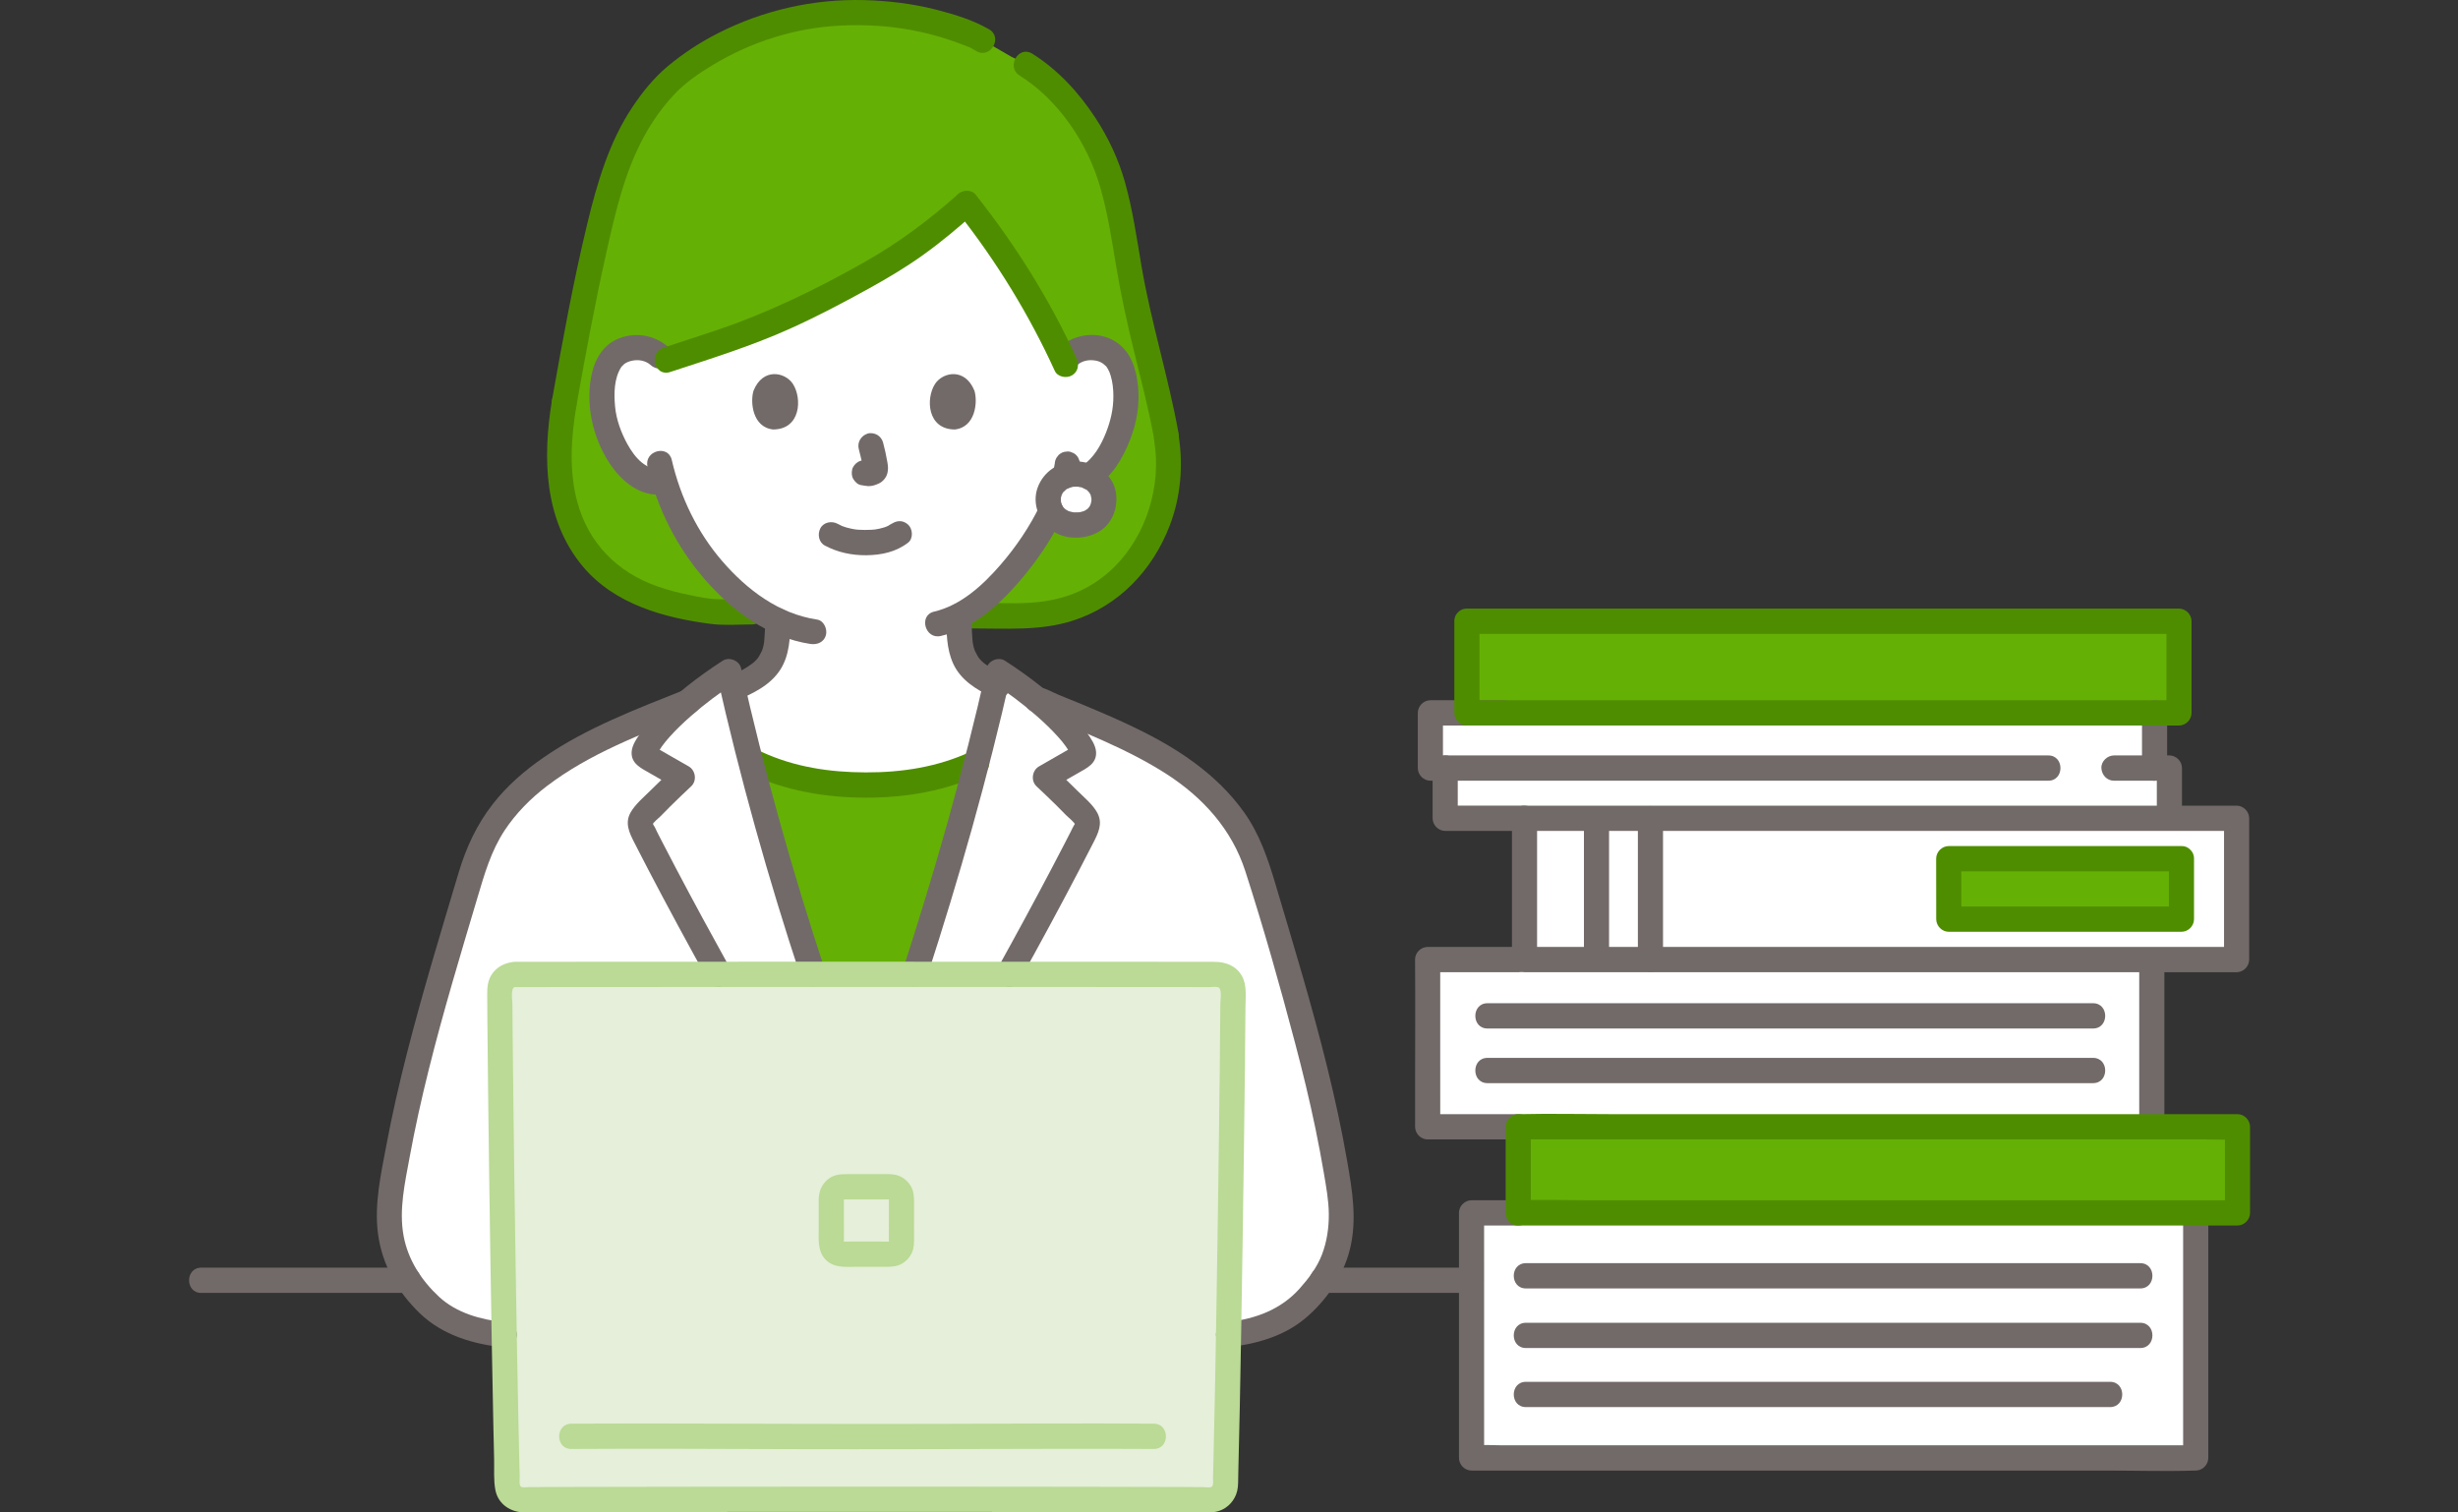 <svg width="130" height="80" viewBox="0 0 130 80" fill="none" xmlns="http://www.w3.org/2000/svg">
<rect x="0" y="0" width="130" height="80" fill="#333333" stroke="none"/>
<mask id="mask0_1621_24405" style="mask-type:alpha" maskUnits="userSpaceOnUse" x="0" y="0" width="130" height="80">
<path d="M0 0H130V80H0V0Z" fill="#D9D9D9"/>
</mask>
<g mask="url(#mask0_1621_24405)">
</g>
<g clip-path="url(#clip0_1621_24405)">
<path d="M41.12 33.389C41.132 33.165 41.135 33.002 41.137 32.843C39.821 32.231 38.606 31.213 37.545 29.936C36.296 28.434 35.563 26.82 35.143 25.457C34.589 25.585 33.997 25.377 33.601 25.051C32.687 24.299 32.308 23.251 32.077 22.566C31.75 21.598 31.729 20.034 32.216 19.186C32.379 18.901 32.758 18.417 33.648 18.386C34.144 18.368 34.741 18.561 35.097 19.089C35.203 19.055 35.263 19.035 35.263 19.035L36.504 18.627C38.703 17.91 40.409 17.372 42.843 16.14C47.309 13.88 48.651 12.956 51.123 10.759C52.922 13.024 54.792 15.994 55.907 18.287C55.907 18.287 56.153 18.824 56.282 19.108C56.636 18.565 57.241 18.368 57.742 18.385C58.632 18.417 59.011 18.901 59.174 19.185C59.661 20.034 59.64 21.598 59.313 22.565C59.082 23.25 58.703 24.299 57.789 25.05C57.413 25.36 56.859 25.564 56.329 25.474L56.228 25.457C56.055 25.965 55.839 26.416 55.766 26.639C55.395 27.652 53.325 31.233 50.718 32.574C50.718 32.911 50.717 33.14 50.753 33.667C50.776 33.966 50.799 34.288 50.91 34.579C51.056 34.96 51.255 35.292 51.573 35.552C51.981 35.882 52.397 36.107 52.851 36.307C52.554 37.608 52.237 38.917 51.901 40.228C50.021 41.159 47.912 41.581 45.798 41.524C43.594 41.584 41.396 41.123 39.458 40.106C39.149 38.896 38.855 37.686 38.579 36.484C39.208 36.234 39.747 35.981 40.282 35.552C40.6 35.291 40.8 34.959 40.946 34.578C41.057 34.288 41.079 33.965 41.102 33.667C41.109 33.563 41.115 33.472 41.12 33.388V33.389Z" fill="white"/>
<path d="M56.916 25.073C56.045 25.073 55.443 25.689 55.443 26.41C55.443 27.216 56.058 27.771 56.917 27.771C57.808 27.771 58.39 27.211 58.39 26.41C58.39 25.684 57.785 25.073 56.917 25.073H56.916Z" fill="white"/>
<path d="M27.553 70.648C25.961 70.648 24.592 70.231 23.739 69.78C22.825 69.296 22.137 68.476 21.537 67.616C20.672 66.376 20.45 64.702 20.668 63.192C21.507 57.404 23.253 51.89 24.909 46.294C25.189 45.349 25.475 44.628 25.994 43.797L26.038 43.704C28.104 40.464 31.931 38.909 36.392 37.126C37.155 36.486 37.952 35.915 38.553 35.527C39.627 40.319 41.029 45.444 42.538 50.103C43.657 53.556 44.025 54.727 45.455 58.276H45.916C47.347 54.727 47.715 53.556 48.833 50.103C50.342 45.444 51.745 40.319 52.818 35.527C53.381 35.89 54.114 36.413 54.831 37.003C59.425 38.839 63.381 40.39 65.494 43.704L65.538 43.797C66.057 44.628 66.343 45.348 66.623 46.294C68.28 51.89 70.025 57.404 70.863 63.191C71.082 64.702 70.86 66.376 69.995 67.616C69.395 68.475 68.707 69.296 67.793 69.78C66.94 70.231 65.57 70.647 63.979 70.647L27.553 70.648Z" fill="white"/>
<path d="M45.822 51.43C37.907 51.488 30.03 51.534 27.233 51.544C26.788 51.545 26.43 51.908 26.432 52.356C26.448 56.925 26.667 72.736 26.834 78.547C26.847 78.991 27.211 79.34 27.653 79.333C30.181 79.294 38.009 79.318 45.822 79.345C53.635 79.318 61.463 79.294 63.99 79.333C64.432 79.34 64.797 78.991 64.809 78.547C64.977 72.736 65.196 56.925 65.212 52.356C65.213 51.909 64.855 51.545 64.41 51.544C61.613 51.534 53.737 51.488 45.822 51.43Z" fill="#E5EFD9"/>
<path d="M80.297 64.155H116.129C116.129 67.927 116.129 73.231 116.129 77.115H77.829C77.829 73.233 77.829 68.037 77.828 64.155C78.215 64.155 78.803 64.155 80.297 64.155H80.297Z" fill="white"/>
<path d="M75.504 50.756C75.506 50.96 75.506 57.038 75.506 59.601C76.294 59.601 78.023 59.601 80.297 59.601C80.755 59.601 103.816 59.601 113.806 59.601C113.806 59.263 113.806 59.075 113.806 59.075C113.806 56.389 113.806 53.416 113.806 50.756C99.119 50.756 76.294 50.756 75.504 50.756H75.504Z" fill="white"/>
<path d="M80.63 43.282C79.023 43.282 77.355 43.282 76.434 43.282V40.627C76.097 40.627 75.832 40.627 75.65 40.627V37.708C76.647 37.708 77.581 37.708 77.581 37.708C77.581 37.708 98.912 37.708 113.951 37.708V40.627C114.186 40.627 114.447 40.627 114.735 40.627C114.735 40.627 114.735 41.9 114.735 43.282C107.763 43.282 91.982 43.282 80.63 43.282Z" fill="white"/>
<path d="M80.631 43.282C80.631 45.444 80.631 50.35 80.631 50.756H118.292V43.282H80.631ZM115.374 48.617H103.068V48.567C103.068 48.567 103.068 45.95 103.065 45.421C104.152 45.421 109.797 45.421 115.374 45.421V48.617Z" fill="white"/>
<path d="M61.688 23.162V23.075C61.252 20.644 60.619 18.669 60.014 15.782C59.506 13.351 59.25 10.236 58.241 8.131C57.485 6.558 55.918 4.129 53.508 3.012C52.595 2.485 51.978 2.128 51.978 2.128L51.643 1.935C49.801 1.173 47.883 0.667 45.158 0.667C40.691 0.667 36.994 2.754 35.23 4.478C33.254 6.624 32.441 8.766 31.515 12.809C30.91 15.451 30.311 18.665 29.837 21.335C29.429 23.748 29.387 26.173 30.509 28.309C31.794 30.756 34.196 31.927 37.818 32.361H39.76L40.272 32.371C39.287 31.761 38.37 30.928 37.545 29.936C36.297 28.433 35.563 26.82 35.143 25.456C34.59 25.585 33.997 25.376 33.601 25.05C32.688 24.299 32.308 23.25 32.077 22.565C31.75 21.598 31.73 20.034 32.216 19.185C32.38 18.901 32.758 18.417 33.649 18.385C34.144 18.368 34.741 18.56 35.097 19.089C35.203 19.055 35.263 19.034 35.263 19.034L36.505 18.626C38.703 17.91 40.409 17.372 42.843 16.14C47.309 13.88 48.652 12.956 51.123 10.759C52.922 13.024 54.792 15.994 55.908 18.287C55.908 18.287 56.153 18.824 56.282 19.107C56.637 18.565 57.241 18.368 57.742 18.385C58.633 18.417 59.011 18.901 59.174 19.185C59.661 20.034 59.641 21.598 59.314 22.565C59.082 23.25 58.703 24.299 57.79 25.05C57.721 25.107 57.645 25.158 57.567 25.206C58.071 25.423 58.39 25.884 58.39 26.41C58.39 27.211 57.808 27.771 56.917 27.771C56.307 27.771 55.825 27.487 55.594 27.035C54.96 28.368 53.07 31.347 50.743 32.559L51.44 32.572H53.369C56.798 32.73 59.273 31.274 60.691 28.757C61.739 26.898 61.972 24.834 61.688 23.162Z" fill="#65B005"/>
<path d="M42.975 51.451C43.918 51.444 44.869 51.437 45.821 51.43C46.683 51.437 47.544 51.443 48.398 51.449C48.532 51.037 48.674 50.596 48.833 50.105C49.842 46.989 50.804 43.663 51.65 40.369L51.551 40.343C49.731 41.194 47.711 41.578 45.684 41.523C43.659 41.578 41.639 41.194 39.819 40.343L39.723 40.369C40.569 43.663 41.528 46.989 42.539 50.105C42.699 50.596 42.841 51.038 42.975 51.451Z" fill="#65B005"/>
<path d="M80.297 64.155V59.601C80.877 59.601 117.813 59.601 118.336 59.601C118.336 59.718 118.336 62.715 118.336 64.155H80.297Z" fill="#65B005"/>
<path d="M77.582 32.86C92.559 32.86 115.243 32.86 115.243 32.86V37.708C100.167 37.708 77.582 37.708 77.582 37.708C77.582 37.302 77.582 35.022 77.582 32.86Z" fill="#65B005"/>
<path d="M115.373 45.421V48.617H103.067C103.067 48.593 103.067 48.567 103.067 48.567C103.067 48.567 103.068 45.95 103.064 45.421C104.151 45.421 109.796 45.421 115.373 45.421Z" fill="#65B005"/>
<path d="M21.611 67.052H10.642C9.787 67.052 9.785 68.388 10.642 68.388H21.611C22.467 68.388 22.468 67.052 21.611 67.052Z" fill="#726A69"/>
<path d="M69.922 68.388H77.83C78.686 68.388 78.687 67.052 77.83 67.052H69.922C69.066 67.052 69.064 68.388 69.922 68.388Z" fill="#726A69"/>
<path d="M43.627 28.858C44.307 29.22 45.039 29.373 45.809 29.369C46.607 29.363 47.396 29.198 48.033 28.699C48.309 28.483 48.276 27.978 48.033 27.754C47.741 27.484 47.387 27.524 47.093 27.754C47.318 27.578 47.052 27.771 46.979 27.81C46.92 27.841 46.763 27.884 46.958 27.826C46.896 27.845 46.837 27.873 46.776 27.893C46.611 27.947 46.441 27.981 46.269 28.009C46.365 27.993 46.321 28.002 46.251 28.009C46.201 28.014 46.151 28.018 46.101 28.021C45.981 28.029 45.861 28.032 45.741 28.031C45.633 28.031 45.526 28.027 45.418 28.02C45.369 28.016 45.319 28.012 45.27 28.008C45.242 28.005 45.062 27.971 45.229 28.004C45.069 27.973 44.911 27.945 44.755 27.898C44.688 27.878 44.624 27.854 44.558 27.831C44.399 27.777 44.682 27.893 44.539 27.825C44.457 27.786 44.377 27.746 44.298 27.704C43.99 27.541 43.561 27.615 43.388 27.944C43.226 28.253 43.298 28.684 43.627 28.858Z" fill="#726A69"/>
<path d="M45.421 23.757C45.514 24.112 45.603 24.473 45.656 24.836L45.632 24.659C45.638 24.709 45.641 24.758 45.636 24.808L45.66 24.63C45.656 24.653 45.651 24.675 45.644 24.697L45.711 24.538C45.704 24.553 45.697 24.567 45.687 24.581L45.791 24.445C45.78 24.459 45.769 24.469 45.756 24.48L45.89 24.376C45.863 24.393 45.835 24.407 45.805 24.421L45.964 24.354C45.917 24.373 45.871 24.388 45.821 24.396L45.997 24.372C45.952 24.377 45.908 24.377 45.863 24.372L46.039 24.396C45.989 24.389 45.939 24.376 45.888 24.369C45.8 24.341 45.711 24.337 45.623 24.357C45.535 24.361 45.452 24.388 45.376 24.437C45.238 24.518 45.106 24.677 45.07 24.836C45.032 25.007 45.04 25.199 45.138 25.351C45.224 25.486 45.369 25.636 45.535 25.658C45.66 25.675 45.782 25.707 45.91 25.713C46.111 25.722 46.297 25.659 46.476 25.576C46.7 25.472 46.876 25.263 46.935 25.02C46.986 24.814 46.965 24.642 46.93 24.436C46.872 24.088 46.792 23.743 46.703 23.402C46.661 23.241 46.54 23.086 46.397 23.002C46.255 22.919 46.045 22.883 45.885 22.935C45.539 23.047 45.326 23.395 45.421 23.757L45.421 23.757Z" fill="#726A69"/>
<path d="M39.852 20.668C39.672 21.254 39.789 22.602 40.893 22.717C42.352 22.708 42.43 21.079 41.939 20.312C41.536 19.685 40.354 19.424 39.852 20.668Z" fill="#726A69"/>
<path d="M51.537 20.669C51.716 21.255 51.599 22.602 50.495 22.717C49.036 22.708 48.958 21.078 49.45 20.312C49.852 19.685 51.034 19.424 51.537 20.669Z" fill="#726A69"/>
<path d="M29.196 21.157C28.69 24.201 28.758 27.503 30.837 29.976C32.505 31.96 35.127 32.683 37.591 33.001C38.301 33.093 39.044 33.03 39.76 33.03C40.615 33.03 40.617 31.693 39.76 31.693C39.147 31.693 38.533 31.707 37.92 31.693C37.455 31.683 36.98 31.576 36.524 31.485C35.922 31.365 35.326 31.211 34.746 31.007C32.639 30.263 31.118 28.726 30.53 26.538C30.09 24.902 30.203 23.167 30.478 21.512C30.537 21.157 30.385 20.793 30.014 20.69C29.695 20.602 29.256 20.799 29.196 21.157L29.196 21.157Z" fill="#4F8D00"/>
<path d="M52.312 1.551C51.456 1.056 50.461 0.753 49.506 0.51C48.256 0.192 46.962 0.036 45.675 0.005C43 -0.06 40.355 0.544 37.969 1.76C37.019 2.244 36.121 2.83 35.303 3.515C34.572 4.126 33.967 4.884 33.439 5.676C32.216 7.51 31.585 9.669 31.07 11.793C30.321 14.886 29.752 18.025 29.195 21.157C29.132 21.513 29.291 21.878 29.659 21.98C29.981 22.068 30.414 21.87 30.477 21.513C30.953 18.832 31.448 16.153 32.04 13.495C32.517 11.356 33.011 9.137 34.073 7.2C34.506 6.409 35.025 5.674 35.639 5.016C36.238 4.373 36.961 3.882 37.714 3.428C39.733 2.211 42.06 1.475 44.413 1.354C45.846 1.281 47.304 1.381 48.706 1.692C49.305 1.825 49.895 1.996 50.474 2.199C50.748 2.295 51.018 2.399 51.287 2.506C51.475 2.58 51.354 2.537 51.318 2.518C51.361 2.542 51.404 2.567 51.446 2.592L51.641 2.705C52.384 3.134 53.055 1.98 52.312 1.551Z" fill="#4F8D00"/>
<path d="M61.046 23.339C61.429 25.692 60.64 28.274 58.96 29.964C58.26 30.668 57.403 31.202 56.463 31.515C55.439 31.856 54.411 31.922 53.34 31.904C52.706 31.893 52.072 31.904 51.439 31.904C50.584 31.904 50.582 33.24 51.439 33.24C53.205 33.24 55.02 33.378 56.727 32.833C59.159 32.057 60.956 30.169 61.865 27.799C62.452 26.27 62.591 24.596 62.328 22.984C62.27 22.628 61.83 22.429 61.511 22.517C61.134 22.621 60.988 22.982 61.046 23.339H61.046Z" fill="#4F8D00"/>
<path d="M53.924 3.994C55.975 5.28 57.504 7.553 58.179 9.866C58.585 11.255 58.8 12.694 59.038 14.119C59.288 15.612 59.609 17.086 59.97 18.555C60.354 20.115 60.76 21.67 61.047 23.252C61.111 23.608 61.541 23.809 61.865 23.719C62.237 23.616 62.394 23.253 62.329 22.897C61.79 19.92 60.873 17.029 60.367 14.044C60.119 12.579 59.907 11.101 59.506 9.668C59.162 8.437 58.625 7.286 57.925 6.22C57.048 4.885 55.952 3.691 54.595 2.839C53.867 2.382 53.199 3.539 53.924 3.994Z" fill="#4F8D00"/>
<path d="M49.757 33.64C51.378 33.261 52.739 32.097 53.813 30.869C54.731 29.819 55.56 28.64 56.165 27.379C56.321 27.054 56.254 26.657 55.927 26.464C55.636 26.293 55.174 26.377 55.017 26.704C54.468 27.849 53.735 28.927 52.927 29.861C51.967 30.971 50.811 32.022 49.404 32.351C48.57 32.546 48.923 33.835 49.757 33.64H49.757Z" fill="#726A69"/>
<path d="M55.786 24.549C55.784 24.56 55.783 24.572 55.781 24.583L55.805 24.406C55.778 24.607 55.733 24.806 55.677 25.001C55.649 25.09 55.645 25.178 55.665 25.267C55.669 25.356 55.695 25.439 55.744 25.516C55.785 25.594 55.843 25.656 55.915 25.703C55.979 25.762 56.054 25.802 56.141 25.823L56.318 25.847C56.438 25.846 56.549 25.816 56.653 25.755L56.788 25.651C56.87 25.568 56.927 25.469 56.959 25.356C57.035 25.091 57.081 24.823 57.115 24.549C57.119 24.457 57.1 24.371 57.058 24.291C57.031 24.208 56.985 24.137 56.921 24.076C56.861 24.011 56.789 23.965 56.707 23.938C56.627 23.896 56.542 23.877 56.45 23.881L56.274 23.904C56.161 23.936 56.063 23.994 55.98 24.076L55.877 24.212C55.816 24.316 55.786 24.428 55.786 24.549Z" fill="#726A69"/>
<path d="M34.246 24.684C34.756 26.882 35.792 28.934 37.267 30.636C38.715 32.307 40.64 33.726 42.864 34.062C43.219 34.115 43.579 33.972 43.682 33.595C43.768 33.279 43.575 32.827 43.218 32.773C41.192 32.467 39.526 31.212 38.207 29.691C36.881 28.161 35.985 26.299 35.529 24.328C35.335 23.491 34.052 23.845 34.246 24.684Z" fill="#726A69"/>
<path d="M35.361 18.37C34.596 17.684 33.499 17.524 32.57 17.973C31.898 18.297 31.499 18.956 31.324 19.665C30.925 21.281 31.326 23.128 32.239 24.505C32.866 25.45 33.857 26.3 35.062 26.143C35.418 26.096 35.727 25.869 35.727 25.474C35.727 25.149 35.42 24.759 35.062 24.806C34.174 24.922 33.574 24.202 33.181 23.489C32.849 22.887 32.592 22.187 32.53 21.498C32.467 20.81 32.474 20.019 32.856 19.419C32.881 19.382 32.874 19.389 32.835 19.441C32.855 19.417 32.875 19.393 32.896 19.371C32.913 19.354 33.047 19.228 32.996 19.268C33.114 19.177 33.246 19.123 33.389 19.088C33.749 19.001 34.141 19.064 34.421 19.315C35.058 19.886 36.001 18.944 35.361 18.37Z" fill="#726A69"/>
<path d="M56.969 19.315C57.211 19.097 57.535 19.024 57.853 19.06C58.148 19.094 58.319 19.197 58.485 19.361C58.584 19.459 58.446 19.289 58.523 19.402C58.549 19.442 58.574 19.481 58.598 19.522C58.665 19.639 58.702 19.736 58.742 19.87C58.846 20.216 58.882 20.57 58.885 20.931C58.89 21.622 58.742 22.261 58.488 22.9C58.234 23.54 57.832 24.257 57.233 24.627C56.505 25.076 57.172 26.232 57.904 25.781C58.818 25.217 59.388 24.233 59.77 23.256C60.121 22.359 60.285 21.398 60.188 20.434C60.099 19.543 59.834 18.642 59.064 18.114C58.137 17.476 56.844 17.636 56.029 18.37C55.391 18.946 56.334 19.889 56.969 19.315V19.315Z" fill="#726A69"/>
<path d="M38.96 37.046C39.834 36.681 40.761 36.233 41.283 35.4C41.762 34.635 41.791 33.717 41.803 32.84C41.808 32.49 41.494 32.155 41.138 32.171C40.774 32.188 40.478 32.465 40.473 32.84C40.469 33.156 40.453 33.472 40.428 33.787C40.424 33.838 40.42 33.889 40.415 33.94C40.41 33.992 40.396 34.076 40.412 33.978C40.395 34.081 40.376 34.183 40.346 34.282C40.334 34.322 40.319 34.361 40.306 34.4C40.245 34.569 40.342 34.337 40.295 34.426C40.251 34.51 40.213 34.596 40.164 34.677C40.145 34.709 40.125 34.741 40.105 34.772C40.072 34.821 40.035 34.867 40.093 34.795C40.034 34.869 39.969 34.938 39.9 35.003C39.871 35.029 39.841 35.054 39.812 35.079C39.896 35.006 39.792 35.094 39.774 35.107C39.693 35.166 39.61 35.223 39.525 35.277C39.369 35.378 39.207 35.469 39.042 35.554C38.954 35.598 38.866 35.64 38.777 35.681C38.741 35.697 38.705 35.714 38.669 35.73C38.659 35.734 38.479 35.81 38.607 35.757C38.287 35.891 38.023 36.206 38.143 36.579C38.242 36.888 38.617 37.19 38.961 37.046L38.96 37.046Z" fill="#726A69"/>
<path d="M50.053 32.583C50.053 33.432 50.056 34.318 50.413 35.102C50.8 35.95 51.611 36.47 52.428 36.844C52.744 36.989 53.158 36.946 53.338 36.604C53.492 36.311 53.437 35.845 53.099 35.69C52.747 35.528 52.405 35.344 52.091 35.115C52.065 35.095 51.976 35.022 52.043 35.079C52.006 35.047 51.97 35.016 51.935 34.983C51.873 34.924 51.816 34.861 51.762 34.795C51.821 34.868 51.784 34.822 51.751 34.773C51.731 34.741 51.711 34.71 51.692 34.678C51.644 34.596 51.606 34.511 51.562 34.427C51.517 34.34 51.592 34.522 51.562 34.428C51.545 34.376 51.524 34.326 51.509 34.274C51.481 34.178 51.463 34.079 51.446 33.981C51.438 33.933 51.439 33.937 51.448 33.993L51.441 33.927C51.438 33.884 51.433 33.84 51.429 33.796C51.42 33.687 51.413 33.578 51.406 33.468C51.389 33.173 51.383 32.879 51.383 32.583C51.383 32.233 51.077 31.898 50.718 31.915C50.359 31.931 50.054 32.208 50.054 32.583H50.053Z" fill="#726A69"/>
<path d="M39.596 40.919C41.571 41.831 43.634 42.188 45.797 42.192C47.96 42.196 50.027 41.829 51.998 40.919C52.325 40.768 52.405 40.294 52.237 40.004C52.041 39.668 51.655 39.613 51.327 39.764C49.575 40.574 47.71 40.859 45.797 40.855C43.884 40.852 42.022 40.575 40.267 39.764C39.941 39.614 39.551 39.672 39.357 40.004C39.189 40.292 39.268 40.767 39.596 40.919Z" fill="#4F8D00"/>
<path d="M56.916 24.404C56.004 24.415 55.19 24.927 54.876 25.802C54.579 26.631 54.94 27.564 55.632 28.06C56.313 28.549 57.308 28.55 58.035 28.171C58.813 27.764 59.157 26.871 59.014 26.029C58.845 25.028 57.872 24.416 56.916 24.404C56.568 24.4 56.235 24.714 56.251 25.072C56.268 25.438 56.543 25.736 56.916 25.741C56.96 25.741 57.004 25.745 57.048 25.745C57.164 25.747 57.015 25.746 57 25.736C57.045 25.766 57.147 25.764 57.202 25.779C57.241 25.79 57.278 25.804 57.317 25.817C57.423 25.85 57.275 25.805 57.267 25.794C57.302 25.837 57.419 25.874 57.468 25.906C57.484 25.917 57.59 25.986 57.491 25.921C57.396 25.858 57.49 25.924 57.508 25.941C57.551 25.981 57.587 26.039 57.632 26.075C57.523 25.988 57.567 25.98 57.603 26.042C57.618 26.068 57.636 26.093 57.65 26.119C57.665 26.144 57.676 26.174 57.692 26.199C57.714 26.245 57.703 26.22 57.661 26.121C57.669 26.144 57.678 26.166 57.685 26.189C57.702 26.242 57.703 26.319 57.729 26.366C57.724 26.357 57.715 26.189 57.72 26.297C57.721 26.335 57.724 26.372 57.724 26.409C57.724 26.435 57.724 26.461 57.722 26.487C57.719 26.555 57.68 26.634 57.731 26.461C57.712 26.524 57.707 26.593 57.688 26.657C57.679 26.683 57.663 26.714 57.659 26.741C57.676 26.608 57.715 26.627 57.678 26.694C57.65 26.745 57.621 26.794 57.591 26.844C57.552 26.909 57.516 26.887 57.623 26.805C57.607 26.817 57.591 26.842 57.577 26.857C57.554 26.882 57.529 26.907 57.504 26.93C57.442 26.986 57.409 26.966 57.53 26.913C57.478 26.936 57.43 26.981 57.379 27.008C57.349 27.024 57.309 27.036 57.281 27.056C57.292 27.049 57.437 27 57.336 27.03C57.274 27.048 57.214 27.069 57.151 27.083C57.117 27.091 57.063 27.09 57.033 27.105L57.128 27.092C57.1 27.095 57.072 27.097 57.044 27.099C56.973 27.103 56.901 27.104 56.83 27.101C56.803 27.1 56.775 27.096 56.747 27.095C56.599 27.089 56.905 27.127 56.762 27.098C56.698 27.084 56.635 27.071 56.572 27.051C56.548 27.044 56.524 27.034 56.499 27.027C56.388 26.993 56.647 27.102 56.487 27.02C56.433 26.992 56.383 26.959 56.331 26.927C56.28 26.895 56.299 26.866 56.38 26.966C56.359 26.941 56.325 26.919 56.301 26.895C56.275 26.871 56.165 26.735 56.235 26.831C56.307 26.929 56.237 26.831 56.226 26.813C56.206 26.783 56.188 26.753 56.172 26.721C56.137 26.657 56.147 26.593 56.178 26.751C56.174 26.729 56.161 26.704 56.153 26.683C56.134 26.624 56.122 26.563 56.107 26.503C56.075 26.367 56.115 26.669 56.111 26.528C56.111 26.502 56.108 26.475 56.107 26.449C56.106 26.411 56.106 26.373 56.109 26.335C56.114 26.242 56.153 26.248 56.102 26.367C56.128 26.306 56.138 26.221 56.157 26.157C56.187 26.057 56.138 26.208 56.131 26.217C56.159 26.185 56.175 26.127 56.198 26.089C56.21 26.069 56.224 26.049 56.236 26.029C56.3 25.924 56.124 26.145 56.233 26.035C56.272 25.994 56.35 25.942 56.377 25.894L56.301 25.951C56.321 25.936 56.341 25.922 56.362 25.908C56.394 25.887 56.426 25.867 56.459 25.848C56.487 25.833 56.519 25.821 56.545 25.803C56.591 25.782 56.568 25.791 56.476 25.831C56.5 25.822 56.525 25.812 56.55 25.804C56.629 25.777 56.708 25.76 56.789 25.743C56.886 25.722 56.757 25.772 56.739 25.749C56.748 25.76 56.895 25.741 56.915 25.74C57.263 25.736 57.596 25.436 57.58 25.072C57.564 24.714 57.288 24.399 56.915 24.404L56.916 24.404Z" fill="#726A69"/>
<path d="M38.605 51.201C37.633 49.447 36.675 47.685 35.741 45.91C35.513 45.476 35.286 45.042 35.062 44.607C34.961 44.412 34.86 44.216 34.76 44.02C34.705 43.912 34.651 43.768 34.581 43.67C34.516 43.579 34.545 43.512 34.493 43.645C34.557 43.482 34.824 43.289 34.946 43.163C35.115 42.987 35.286 42.814 35.46 42.643C35.821 42.285 36.19 41.935 36.559 41.587C36.87 41.294 36.788 40.744 36.425 40.537C36.095 40.349 35.765 40.16 35.436 39.971C35.281 39.882 35.126 39.793 34.972 39.704C34.894 39.66 34.817 39.615 34.74 39.571C34.701 39.548 34.663 39.526 34.624 39.504C34.539 39.448 34.545 39.462 34.641 39.546L34.732 39.883C34.727 40.032 34.794 39.809 34.829 39.75C34.884 39.657 34.944 39.567 35.006 39.479C35.128 39.306 35.265 39.145 35.405 38.987C35.76 38.589 36.148 38.221 36.548 37.87C37.283 37.224 38.069 36.635 38.89 36.104L37.914 35.705C39.129 41.112 40.626 46.453 42.365 51.713C42.634 52.525 43.918 52.177 43.647 51.358C41.908 46.098 40.411 40.756 39.196 35.349C39.104 34.939 38.57 34.723 38.219 34.95C36.933 35.782 35.677 36.744 34.627 37.866C34.369 38.14 34.128 38.431 33.907 38.736C33.694 39.03 33.424 39.405 33.406 39.778C33.375 40.393 33.903 40.629 34.359 40.892C34.823 41.159 35.288 41.426 35.754 41.691L35.619 40.641C35.217 41.02 34.816 41.401 34.425 41.791C34.067 42.149 33.612 42.522 33.357 42.964C33.03 43.531 33.285 44.055 33.553 44.578C33.794 45.05 34.037 45.521 34.282 45.991C35.314 47.967 36.377 49.926 37.457 51.876C37.874 52.627 39.023 51.954 38.605 51.201L38.605 51.201Z" fill="#726A69"/>
<path d="M49.012 51.714C50.724 46.442 52.245 41.116 53.461 35.705L52.484 36.105C53.305 36.636 54.092 37.225 54.828 37.87C55.228 38.221 55.616 38.59 55.971 38.988C56.112 39.145 56.249 39.306 56.37 39.48C56.433 39.568 56.492 39.658 56.548 39.751C56.582 39.808 56.651 40.034 56.645 39.884L56.736 39.546C56.792 39.438 56.824 39.472 56.694 39.538C56.615 39.578 56.539 39.627 56.462 39.671C56.287 39.772 56.113 39.872 55.938 39.972C55.61 40.161 55.281 40.349 54.952 40.538C54.588 40.746 54.507 41.293 54.817 41.587C55.17 41.921 55.522 42.255 55.867 42.596C56.04 42.768 56.212 42.941 56.382 43.116C56.519 43.257 56.805 43.464 56.881 43.645C56.837 43.541 56.889 43.522 56.793 43.67C56.734 43.761 56.692 43.867 56.644 43.962C56.533 44.178 56.423 44.393 56.312 44.608C56.087 45.043 55.861 45.477 55.633 45.91C54.701 47.685 53.744 49.446 52.772 51.199C52.355 51.951 53.502 52.626 53.92 51.874C55.001 49.926 56.062 47.967 57.092 45.992C57.337 45.522 57.581 45.051 57.822 44.579C58.081 44.072 58.334 43.57 58.044 43.012C57.814 42.566 57.346 42.19 56.996 41.839C56.59 41.433 56.175 41.037 55.758 40.642L55.623 41.692C56.088 41.426 56.552 41.159 57.017 40.892C57.472 40.631 58.005 40.395 57.97 39.778C57.949 39.416 57.699 39.058 57.494 38.77C57.267 38.452 57.017 38.151 56.75 37.866C55.698 36.745 54.441 35.783 53.155 34.95C52.804 34.724 52.27 34.94 52.178 35.35C50.962 40.761 49.442 46.087 47.73 51.358C47.463 52.178 48.747 52.529 49.012 51.714Z" fill="#726A69"/>
<path d="M26.667 69.934C25.45 69.81 24.146 69.451 23.228 68.599C22.294 67.734 21.585 66.648 21.348 65.384C21.088 63.995 21.418 62.56 21.668 61.194C21.952 59.647 22.294 58.111 22.675 56.584C23.436 53.528 24.349 50.514 25.247 47.496C25.619 46.249 25.966 45.018 26.69 43.921C27.282 43.025 28.055 42.242 28.906 41.592C31.181 39.854 33.935 38.824 36.566 37.773C36.9 37.64 37.133 37.326 37.03 36.951C36.943 36.632 36.548 36.35 36.213 36.484C33.663 37.503 31.025 38.494 28.749 40.066C27.745 40.759 26.815 41.564 26.062 42.531C25.226 43.603 24.659 44.815 24.269 46.117C23.315 49.304 22.345 52.49 21.522 55.714C21.112 57.324 20.741 58.944 20.434 60.577C20.149 62.097 19.791 63.675 19.988 65.226C20.198 66.881 21.013 68.32 22.207 69.469C23.413 70.629 25.04 71.105 26.666 71.271C27.024 71.308 27.331 70.938 27.331 70.603C27.331 70.211 27.025 69.971 26.666 69.934L26.667 69.934Z" fill="#726A69"/>
<path d="M64.976 71.26C66.424 71.093 67.877 70.693 69.018 69.744C70.128 68.821 71.05 67.484 71.397 66.071C71.779 64.514 71.523 62.981 71.253 61.43C70.965 59.77 70.607 58.123 70.204 56.487C69.399 53.213 68.415 49.988 67.455 46.757C67.058 45.423 66.615 44.115 65.802 42.972C65.076 41.953 64.187 41.099 63.187 40.356C62.019 39.488 60.723 38.807 59.406 38.2C58.676 37.863 57.936 37.549 57.194 37.242C56.799 37.079 56.403 36.918 56.007 36.759C55.661 36.62 55.205 36.335 54.83 36.335C53.974 36.335 53.973 37.672 54.83 37.672C54.666 37.672 54.863 37.727 54.879 37.738C54.956 37.789 55.071 37.814 55.157 37.849C55.322 37.915 55.488 37.981 55.653 38.048C55.978 38.179 56.303 38.31 56.627 38.443C57.234 38.692 57.838 38.947 58.436 39.217C59.561 39.725 60.67 40.281 61.709 40.951C63.626 42.19 65.146 43.867 65.86 46.072C66.829 49.069 67.691 52.123 68.495 55.17C68.891 56.668 69.256 58.175 69.572 59.692C69.734 60.475 69.883 61.26 70.017 62.048C70.137 62.762 70.271 63.478 70.279 64.204C70.286 64.939 70.179 65.671 69.917 66.359C69.662 67.029 69.207 67.63 68.734 68.159C67.752 69.259 66.416 69.757 64.976 69.923C64.62 69.964 64.311 70.201 64.311 70.591C64.311 70.921 64.617 71.301 64.976 71.26Z" fill="#726A69"/>
<path d="M27.233 50.875C26.724 50.907 26.253 51.134 25.981 51.584C25.79 51.901 25.766 52.248 25.768 52.607C25.77 53.045 25.773 53.483 25.776 53.921C25.786 55.102 25.798 56.281 25.812 57.461C25.846 60.493 25.888 63.525 25.935 66.558C25.981 69.509 26.03 72.461 26.093 75.412C26.105 76.001 26.119 76.59 26.133 77.178C26.146 77.71 26.098 78.294 26.201 78.818C26.349 79.575 27.024 80.002 27.754 79.999C27.917 79.999 28.08 79.996 28.243 79.995C29.581 79.986 30.92 79.984 32.259 79.982C34.406 79.978 36.553 79.976 38.699 79.974C41.223 79.972 43.747 79.971 46.27 79.971C48.781 79.971 51.293 79.972 53.804 79.975C55.868 79.976 57.932 79.978 59.995 79.983C61.218 79.986 62.442 79.987 63.665 79.997C63.942 80 64.21 80.008 64.479 79.918C64.953 79.76 65.317 79.35 65.433 78.863C65.498 78.59 65.481 78.29 65.489 78.01C65.52 76.844 65.545 75.678 65.569 74.513C65.63 71.476 65.68 68.438 65.725 65.401C65.77 62.44 65.809 59.478 65.842 56.516C65.853 55.426 65.864 54.336 65.871 53.245C65.875 52.712 65.954 52.102 65.683 51.623C65.376 51.078 64.819 50.876 64.228 50.875C63.083 50.872 61.937 50.872 60.792 50.871C58.766 50.87 56.74 50.869 54.715 50.869C52.227 50.868 49.739 50.868 47.25 50.868C44.69 50.868 42.129 50.868 39.568 50.868C37.322 50.868 35.076 50.869 32.83 50.87C31.319 50.87 29.808 50.871 28.298 50.873C27.943 50.873 27.588 50.874 27.233 50.875C26.378 50.878 26.376 52.215 27.233 52.212C28.217 52.208 29.201 52.209 30.185 52.208C32.058 52.207 33.932 52.206 35.805 52.206C38.181 52.205 40.557 52.205 42.933 52.205C45.462 52.205 47.991 52.205 50.52 52.205C52.816 52.205 55.112 52.205 57.408 52.206C59.097 52.207 60.787 52.207 62.476 52.209C62.974 52.209 63.472 52.21 63.97 52.211C64.106 52.211 64.269 52.186 64.403 52.212C64.657 52.259 64.544 52.877 64.543 53.095C64.528 55.483 64.498 57.87 64.467 60.257C64.428 63.334 64.383 66.41 64.331 69.487C64.287 72.133 64.24 74.779 64.174 77.425C64.168 77.666 64.162 77.907 64.155 78.149C64.152 78.279 64.2 78.56 64.085 78.642C63.998 78.704 63.754 78.661 63.645 78.66C63.173 78.656 62.7 78.654 62.227 78.652C60.586 78.646 58.945 78.644 57.304 78.641C55.032 78.638 52.76 78.636 50.487 78.635C47.976 78.634 45.464 78.634 42.952 78.635C40.586 78.635 38.221 78.637 35.855 78.64C34.022 78.642 32.189 78.644 30.356 78.65C29.762 78.651 29.168 78.653 28.574 78.657C28.375 78.658 28.177 78.659 27.978 78.66C27.869 78.661 27.638 78.701 27.555 78.637C27.436 78.546 27.49 78.236 27.486 78.094C27.479 77.851 27.473 77.608 27.467 77.364C27.453 76.798 27.44 76.232 27.428 75.665C27.399 74.327 27.373 72.988 27.349 71.649C27.294 68.574 27.247 65.498 27.204 62.423C27.168 59.767 27.134 57.111 27.11 54.455C27.106 54.01 27.103 53.565 27.1 53.12C27.099 52.936 26.989 52.227 27.233 52.212C28.083 52.16 28.089 50.823 27.233 50.875Z" fill="#BADA95"/>
<path d="M30.216 76.641C34.033 76.617 37.851 76.638 41.669 76.649C46.295 76.663 50.92 76.642 55.546 76.635C57.371 76.632 59.196 76.63 61.022 76.641C61.877 76.646 61.878 75.31 61.022 75.304C57.288 75.281 53.555 75.301 49.821 75.313C45.15 75.328 40.479 75.305 35.808 75.298C33.944 75.296 32.08 75.293 30.216 75.305C29.361 75.31 29.359 76.647 30.216 76.641L30.216 76.641Z" fill="#BADA95"/>
<path d="M43.302 63.374C43.301 63.898 43.301 64.421 43.302 64.944C43.303 65.534 43.222 66.183 43.678 66.638C44.12 67.08 44.727 67.007 45.296 67.007C45.809 67.006 46.321 67.006 46.834 67.007C47.135 67.008 47.426 66.996 47.696 66.844C47.988 66.68 48.228 66.377 48.301 66.047C48.362 65.768 48.341 65.469 48.342 65.186C48.343 64.91 48.343 64.634 48.343 64.359C48.343 64.107 48.343 63.855 48.343 63.603C48.342 63.288 48.326 62.982 48.152 62.706C47.956 62.395 47.633 62.176 47.269 62.126C47.03 62.094 46.788 62.106 46.547 62.106C45.975 62.106 45.403 62.106 44.832 62.106C44.498 62.106 44.17 62.115 43.882 62.31C43.517 62.557 43.322 62.937 43.303 63.374C43.287 63.724 43.62 64.058 43.968 64.043C44.341 64.026 44.616 63.749 44.632 63.374C44.64 63.205 44.593 63.51 44.643 63.353L44.616 63.423C44.655 63.361 44.649 63.366 44.597 63.44C44.641 63.412 44.67 63.405 44.572 63.45C44.71 63.387 44.437 63.453 44.592 63.438C44.404 63.456 44.66 63.443 44.707 63.443C44.81 63.443 44.913 63.443 45.016 63.443C45.442 63.443 45.867 63.443 46.293 63.443C46.492 63.443 46.691 63.443 46.889 63.443C46.946 63.443 47.079 63.421 47.131 63.445L47.053 63.438C47.124 63.461 47.117 63.457 47.031 63.425C47.167 63.482 46.937 63.369 47.049 63.44L47.004 63.381C47.04 63.445 47.039 63.436 47.002 63.353C47.05 63.505 47.016 63.21 47.013 63.375C47.011 63.46 47.013 63.545 47.013 63.63C47.014 63.843 47.014 64.055 47.014 64.267C47.014 64.707 47.014 65.146 47.011 65.585C47.011 65.605 47.023 65.73 47.01 65.743L47.024 65.667C47.019 65.7 47.01 65.733 46.999 65.764C47.028 65.736 47.018 65.635 47 65.735L47.043 65.676C46.99 65.726 46.998 65.722 47.067 65.665C46.915 65.705 47.173 65.648 47.071 65.67C46.974 65.691 47.239 65.676 47.073 65.671C46.977 65.669 46.88 65.671 46.784 65.671C46.365 65.67 45.947 65.67 45.528 65.67C45.323 65.67 45.118 65.67 44.913 65.671C44.83 65.671 44.747 65.671 44.664 65.671C44.631 65.671 44.549 65.685 44.52 65.67C44.605 65.683 44.623 65.683 44.574 65.67C44.526 65.654 44.542 65.662 44.619 65.69C44.47 65.627 44.733 65.766 44.601 65.676C44.653 65.75 44.659 65.756 44.62 65.694L44.646 65.764L44.632 65.716C44.615 65.642 44.617 65.651 44.635 65.743C44.615 65.724 44.634 65.56 44.634 65.53C44.633 65.294 44.632 65.058 44.632 64.822C44.631 64.34 44.632 63.857 44.632 63.375C44.633 63.025 44.326 62.69 43.968 62.707C43.607 62.723 43.304 63 43.303 63.375L43.302 63.374Z" fill="#BADA95"/>
<path d="M50.652 10.287C49.093 11.671 47.531 12.839 45.698 13.876C43.165 15.309 40.561 16.575 37.801 17.498C36.897 17.801 35.99 18.093 35.086 18.39C34.276 18.656 34.622 19.947 35.439 19.679C37.581 18.975 39.735 18.309 41.795 17.38C43.222 16.736 44.616 16.002 45.986 15.244C46.951 14.71 47.9 14.143 48.799 13.502C49.777 12.805 50.695 12.029 51.592 11.232C52.235 10.662 51.292 9.719 50.652 10.287Z" fill="#4F8D00"/>
<path d="M50.654 11.232C52.688 13.803 54.424 16.632 55.786 19.616C55.936 19.944 56.408 20.025 56.696 19.855C57.031 19.658 57.085 19.27 56.934 18.941C55.522 15.848 53.702 12.949 51.594 10.287C51.37 10.004 50.887 10.052 50.654 10.287C50.376 10.566 50.429 10.949 50.654 11.232V11.232Z" fill="#4F8D00"/>
<path d="M113.141 51.106C113.141 53.763 113.141 56.419 113.141 59.076C113.141 59.936 114.47 59.937 114.47 59.076C114.47 56.419 114.47 53.763 114.47 51.106C114.47 50.246 113.141 50.245 113.141 51.106Z" fill="#726A69"/>
<path d="M78.67 54.402C80.033 54.402 81.396 54.402 82.76 54.402C85.175 54.402 87.59 54.402 90.005 54.402C92.785 54.402 95.566 54.402 98.346 54.402H105.841C107.372 54.402 108.902 54.402 110.432 54.402H110.699C111.554 54.402 111.556 53.065 110.699 53.065C109.335 53.065 107.972 53.065 106.609 53.065H99.363C96.583 53.065 93.803 53.065 91.023 53.065C88.524 53.065 86.026 53.065 83.527 53.065C81.997 53.065 80.466 53.065 78.936 53.065H78.67C77.814 53.065 77.813 54.402 78.67 54.402Z" fill="#726A69"/>
<path d="M78.67 57.292C80.033 57.292 81.396 57.292 82.76 57.292H90.005C92.785 57.292 95.566 57.292 98.346 57.292C100.844 57.292 103.343 57.292 105.841 57.292C107.372 57.292 108.902 57.292 110.432 57.292H110.699C111.554 57.292 111.556 55.955 110.699 55.955C109.335 55.955 107.972 55.955 106.609 55.955H99.363C96.583 55.955 93.803 55.955 91.023 55.955H83.527C81.997 55.955 80.466 55.955 78.936 55.955H78.67C77.814 55.955 77.813 57.292 78.67 57.292Z" fill="#726A69"/>
<path d="M80.298 58.932C78.701 58.932 77.104 58.932 75.507 58.932L76.172 59.601C76.172 56.952 76.172 54.302 76.171 51.653C76.171 51.354 76.172 51.055 76.169 50.756L75.505 51.425C77.102 51.425 78.7 51.425 80.298 51.425C81.153 51.425 81.155 50.088 80.298 50.088C78.7 50.088 77.102 50.088 75.505 50.088C75.148 50.088 74.837 50.394 74.84 50.756C74.859 52.998 74.842 55.241 74.842 57.484C74.842 58.189 74.842 58.895 74.842 59.601C74.842 59.962 75.147 60.269 75.507 60.269C77.104 60.269 78.701 60.269 80.298 60.269C81.153 60.269 81.155 58.932 80.298 58.932Z" fill="#726A69"/>
<path d="M115.463 64.593C115.463 68.767 115.463 72.941 115.463 77.115L116.128 76.447H79.391C78.897 76.447 78.386 76.408 77.893 76.447C77.872 76.448 77.849 76.447 77.828 76.447L78.493 77.115C78.493 72.795 78.493 68.475 78.492 64.155L77.827 64.823C78.65 64.823 79.473 64.823 80.296 64.823C81.152 64.823 81.153 63.486 80.296 63.486C79.473 63.486 78.65 63.486 77.827 63.486C77.468 63.486 77.162 63.793 77.162 64.155C77.163 68.475 77.163 72.795 77.163 77.115C77.163 77.477 77.468 77.784 77.828 77.784H81.635C84.683 77.784 87.732 77.784 90.78 77.784H111.411C112.958 77.784 114.515 77.835 116.062 77.784C116.084 77.783 116.106 77.784 116.128 77.784C116.487 77.784 116.793 77.477 116.793 77.115C116.793 72.941 116.793 68.767 116.793 64.593C116.793 63.732 115.463 63.731 115.463 64.593Z" fill="#726A69"/>
<path d="M80.962 64.155V59.601L80.297 60.269C81.618 60.269 82.938 60.269 84.258 60.269C87.269 60.269 90.279 60.269 93.29 60.269C96.894 60.269 100.497 60.269 104.101 60.269C107.239 60.269 110.376 60.269 113.514 60.269C114.562 60.269 115.61 60.269 116.658 60.269C117.182 60.269 117.715 60.299 118.238 60.269C118.271 60.267 118.304 60.269 118.336 60.269L117.671 59.601C117.671 61.119 117.671 62.637 117.671 64.155L118.336 63.486C116.072 63.486 113.808 63.486 111.544 63.486C108.367 63.486 105.19 63.486 102.013 63.486H84.08C82.84 63.486 81.59 63.44 80.351 63.486C80.333 63.487 80.315 63.486 80.297 63.486C79.442 63.486 79.44 64.823 80.297 64.823H118.336C118.695 64.823 119.001 64.517 119.001 64.155C119.001 62.637 119.001 61.119 119.001 59.601C119.001 59.24 118.696 58.932 118.336 58.932C117.025 58.932 115.714 58.932 114.402 58.932C111.397 58.932 108.391 58.932 105.385 58.932C101.782 58.932 98.178 58.932 94.575 58.932C91.433 58.932 88.291 58.932 85.15 58.932C83.568 58.932 81.981 58.896 80.399 58.932C80.365 58.933 80.331 58.932 80.298 58.932C79.938 58.932 79.633 59.239 79.633 59.601V64.155C79.633 65.015 80.962 65.016 80.962 64.155H80.962Z" fill="#4F8D00"/>
<path d="M80.703 71.303C82.165 71.303 83.627 71.303 85.088 71.303C87.493 71.303 89.898 71.303 92.302 71.303C95.062 71.303 97.821 71.303 100.581 71.303H108.023C109.638 71.303 111.253 71.303 112.868 71.303H113.196C114.052 71.303 114.053 69.967 113.196 69.967C111.735 69.967 110.273 69.967 108.811 69.967H101.597C98.838 69.967 96.078 69.967 93.318 69.967C90.837 69.967 88.357 69.967 85.876 69.967C84.261 69.967 82.646 69.967 81.031 69.967H80.703C79.847 69.967 79.846 71.303 80.703 71.303Z" fill="#726A69"/>
<path d="M80.703 68.151C82.165 68.151 83.627 68.151 85.088 68.151C87.493 68.151 89.898 68.151 92.302 68.151C95.062 68.151 97.821 68.151 100.581 68.151H108.023C109.638 68.151 111.253 68.151 112.868 68.151H113.196C114.052 68.151 114.053 66.814 113.196 66.814C111.735 66.814 110.273 66.814 108.811 66.814H101.597C98.838 66.814 96.078 66.814 93.318 66.814C90.837 66.814 88.357 66.814 85.876 66.814C84.261 66.814 82.646 66.814 81.031 66.814H80.703C79.847 66.814 79.846 68.151 80.703 68.151Z" fill="#726A69"/>
<path d="M80.703 74.427C82.044 74.427 83.385 74.427 84.727 74.427C87.043 74.427 89.359 74.427 91.675 74.427C94.328 74.427 96.98 74.427 99.633 74.427H106.818C108.316 74.427 109.814 74.427 111.311 74.427H111.6C112.455 74.427 112.457 73.09 111.6 73.09C110.258 73.09 108.917 73.09 107.576 73.09H100.627C97.975 73.09 95.322 73.09 92.67 73.09C90.275 73.09 87.88 73.09 85.485 73.09C83.987 73.09 82.489 73.09 80.991 73.09H80.703C79.847 73.09 79.846 74.427 80.703 74.427Z" fill="#726A69"/>
<path d="M115.401 42.932V40.626C115.401 40.265 115.096 39.958 114.736 39.958C113.759 39.958 112.781 39.958 111.804 39.958C111.456 39.958 111.123 40.266 111.139 40.626C111.155 40.987 111.431 41.295 111.804 41.295C112.781 41.295 113.759 41.295 114.736 41.295L114.071 40.626V42.932C114.071 43.282 114.377 43.617 114.736 43.601C115.095 43.585 115.401 43.307 115.401 42.932Z" fill="#726A69"/>
<path d="M113.287 37.707V40.626C113.287 40.976 113.593 41.311 113.952 41.295C114.311 41.279 114.617 41.001 114.617 40.626V37.707C114.617 37.358 114.311 37.023 113.952 37.039C113.593 37.055 113.287 37.333 113.287 37.707Z" fill="#726A69"/>
<path d="M75.769 40.626V43.282C75.769 43.643 76.074 43.95 76.434 43.95C77.833 43.95 79.231 43.95 80.63 43.95C80.977 43.95 81.311 43.643 81.295 43.282C81.278 42.921 81.002 42.613 80.63 42.613C79.231 42.613 77.833 42.613 76.434 42.613L77.099 43.282V40.626C77.099 40.277 76.793 39.942 76.434 39.958C76.075 39.974 75.769 40.252 75.769 40.626Z" fill="#726A69"/>
<path d="M79.513 37.039C78.226 37.039 76.939 37.039 75.651 37.039C75.292 37.039 74.986 37.345 74.986 37.707V40.626C74.986 40.987 75.291 41.295 75.651 41.295C77.028 41.295 78.406 41.295 79.783 41.295C82.253 41.295 84.723 41.295 87.193 41.295C90.043 41.295 92.893 41.295 95.743 41.295C98.3 41.295 100.857 41.295 103.414 41.295C104.966 41.295 106.517 41.295 108.069 41.295C108.157 41.295 108.244 41.295 108.332 41.295C109.188 41.295 109.19 39.958 108.332 39.958C106.955 39.958 105.578 39.958 104.201 39.958C101.731 39.958 99.26 39.958 96.79 39.958C93.941 39.958 91.091 39.958 88.241 39.958C85.684 39.958 83.126 39.958 80.57 39.958C79.018 39.958 77.467 39.958 75.915 39.958C75.827 39.958 75.739 39.958 75.651 39.958L76.316 40.626V37.707L75.651 38.376C76.938 38.376 78.226 38.376 79.513 38.376C80.369 38.376 80.37 37.039 79.513 37.039Z" fill="#726A69"/>
<path d="M77.583 33.529C83.999 33.529 90.416 33.529 96.832 33.529C101.983 33.529 107.135 33.529 112.286 33.529C113.272 33.529 114.258 33.529 115.243 33.529L114.579 32.86V37.707L115.243 37.039C108.803 37.039 102.364 37.039 95.924 37.039C90.791 37.039 85.658 37.039 80.526 37.039C79.545 37.039 78.564 37.039 77.583 37.039L78.248 37.707C78.248 36.092 78.248 34.476 78.248 32.86C78.248 32 76.918 31.999 76.918 32.86C76.918 34.476 76.918 36.092 76.918 37.707C76.918 38.069 77.223 38.376 77.583 38.376C80.434 38.376 83.284 38.376 86.135 38.376C92.275 38.376 98.415 38.376 104.555 38.376C108.118 38.376 111.681 38.376 115.243 38.376C115.603 38.376 115.908 38.069 115.908 37.707V32.86C115.908 32.499 115.604 32.192 115.243 32.192C112.391 32.193 109.538 32.192 106.686 32.192C100.537 32.192 94.388 32.192 88.238 32.192C84.686 32.192 81.135 32.192 77.583 32.192C76.727 32.192 76.726 33.529 77.583 33.529H77.583Z" fill="#4F8D00"/>
<path d="M80.63 43.951C87.046 43.951 93.463 43.951 99.879 43.951C105.03 43.951 110.181 43.951 115.333 43.951C116.319 43.951 117.305 43.951 118.29 43.951L117.626 43.282V50.756L118.29 50.088C111.85 50.088 105.41 50.088 98.97 50.088C93.838 50.088 88.705 50.088 83.573 50.088C82.592 50.088 81.611 50.088 80.63 50.088L81.294 50.756C81.294 48.265 81.294 45.774 81.294 43.282C81.294 42.422 79.965 42.42 79.965 43.282C79.965 45.774 79.965 48.265 79.965 50.756C79.965 51.118 80.269 51.425 80.63 51.425C83.481 51.425 86.331 51.425 89.182 51.425C95.322 51.425 101.462 51.425 107.602 51.425C111.165 51.425 114.728 51.425 118.29 51.425C118.65 51.425 118.955 51.118 118.955 50.756V43.282C118.955 42.921 118.65 42.614 118.29 42.614C115.438 42.614 112.585 42.614 109.733 42.614C103.584 42.614 97.434 42.614 91.285 42.614C87.733 42.614 84.181 42.614 80.63 42.614C79.774 42.614 79.773 43.951 80.63 43.951Z" fill="#726A69"/>
<path d="M86.625 43.282V50.757C86.625 51.617 87.955 51.618 87.955 50.757V50.471C87.955 49.61 86.625 49.609 86.625 50.471V50.757C86.625 51.617 87.955 51.618 87.955 50.757V43.282C87.955 42.422 86.625 42.42 86.625 43.282Z" fill="#726A69"/>
<path d="M83.772 43.346V50.693C83.772 51.553 85.101 51.554 85.101 50.693V43.346C85.101 42.486 83.772 42.484 83.772 43.346Z" fill="#726A69"/>
<path d="M114.709 45.421V48.617L115.374 47.949H103.068L103.733 48.617C103.733 47.552 103.736 46.486 103.73 45.421L103.065 46.089C107.168 46.089 111.271 46.089 115.374 46.089C116.23 46.089 116.231 44.752 115.374 44.752C111.271 44.752 107.168 44.752 103.065 44.752C102.707 44.752 102.398 45.059 102.4 45.421C102.406 46.486 102.403 47.552 102.403 48.617C102.403 48.978 102.708 49.286 103.068 49.286H115.374C115.733 49.286 116.039 48.979 116.039 48.617V45.421C116.039 44.56 114.709 44.559 114.709 45.421Z" fill="#4F8D00"/>
</g>
<defs>
<clipPath id="clip0_1621_24405">
<rect width="109" height="80" fill="white" transform="translate(10)"/>
</clipPath>
</defs>
</svg>
